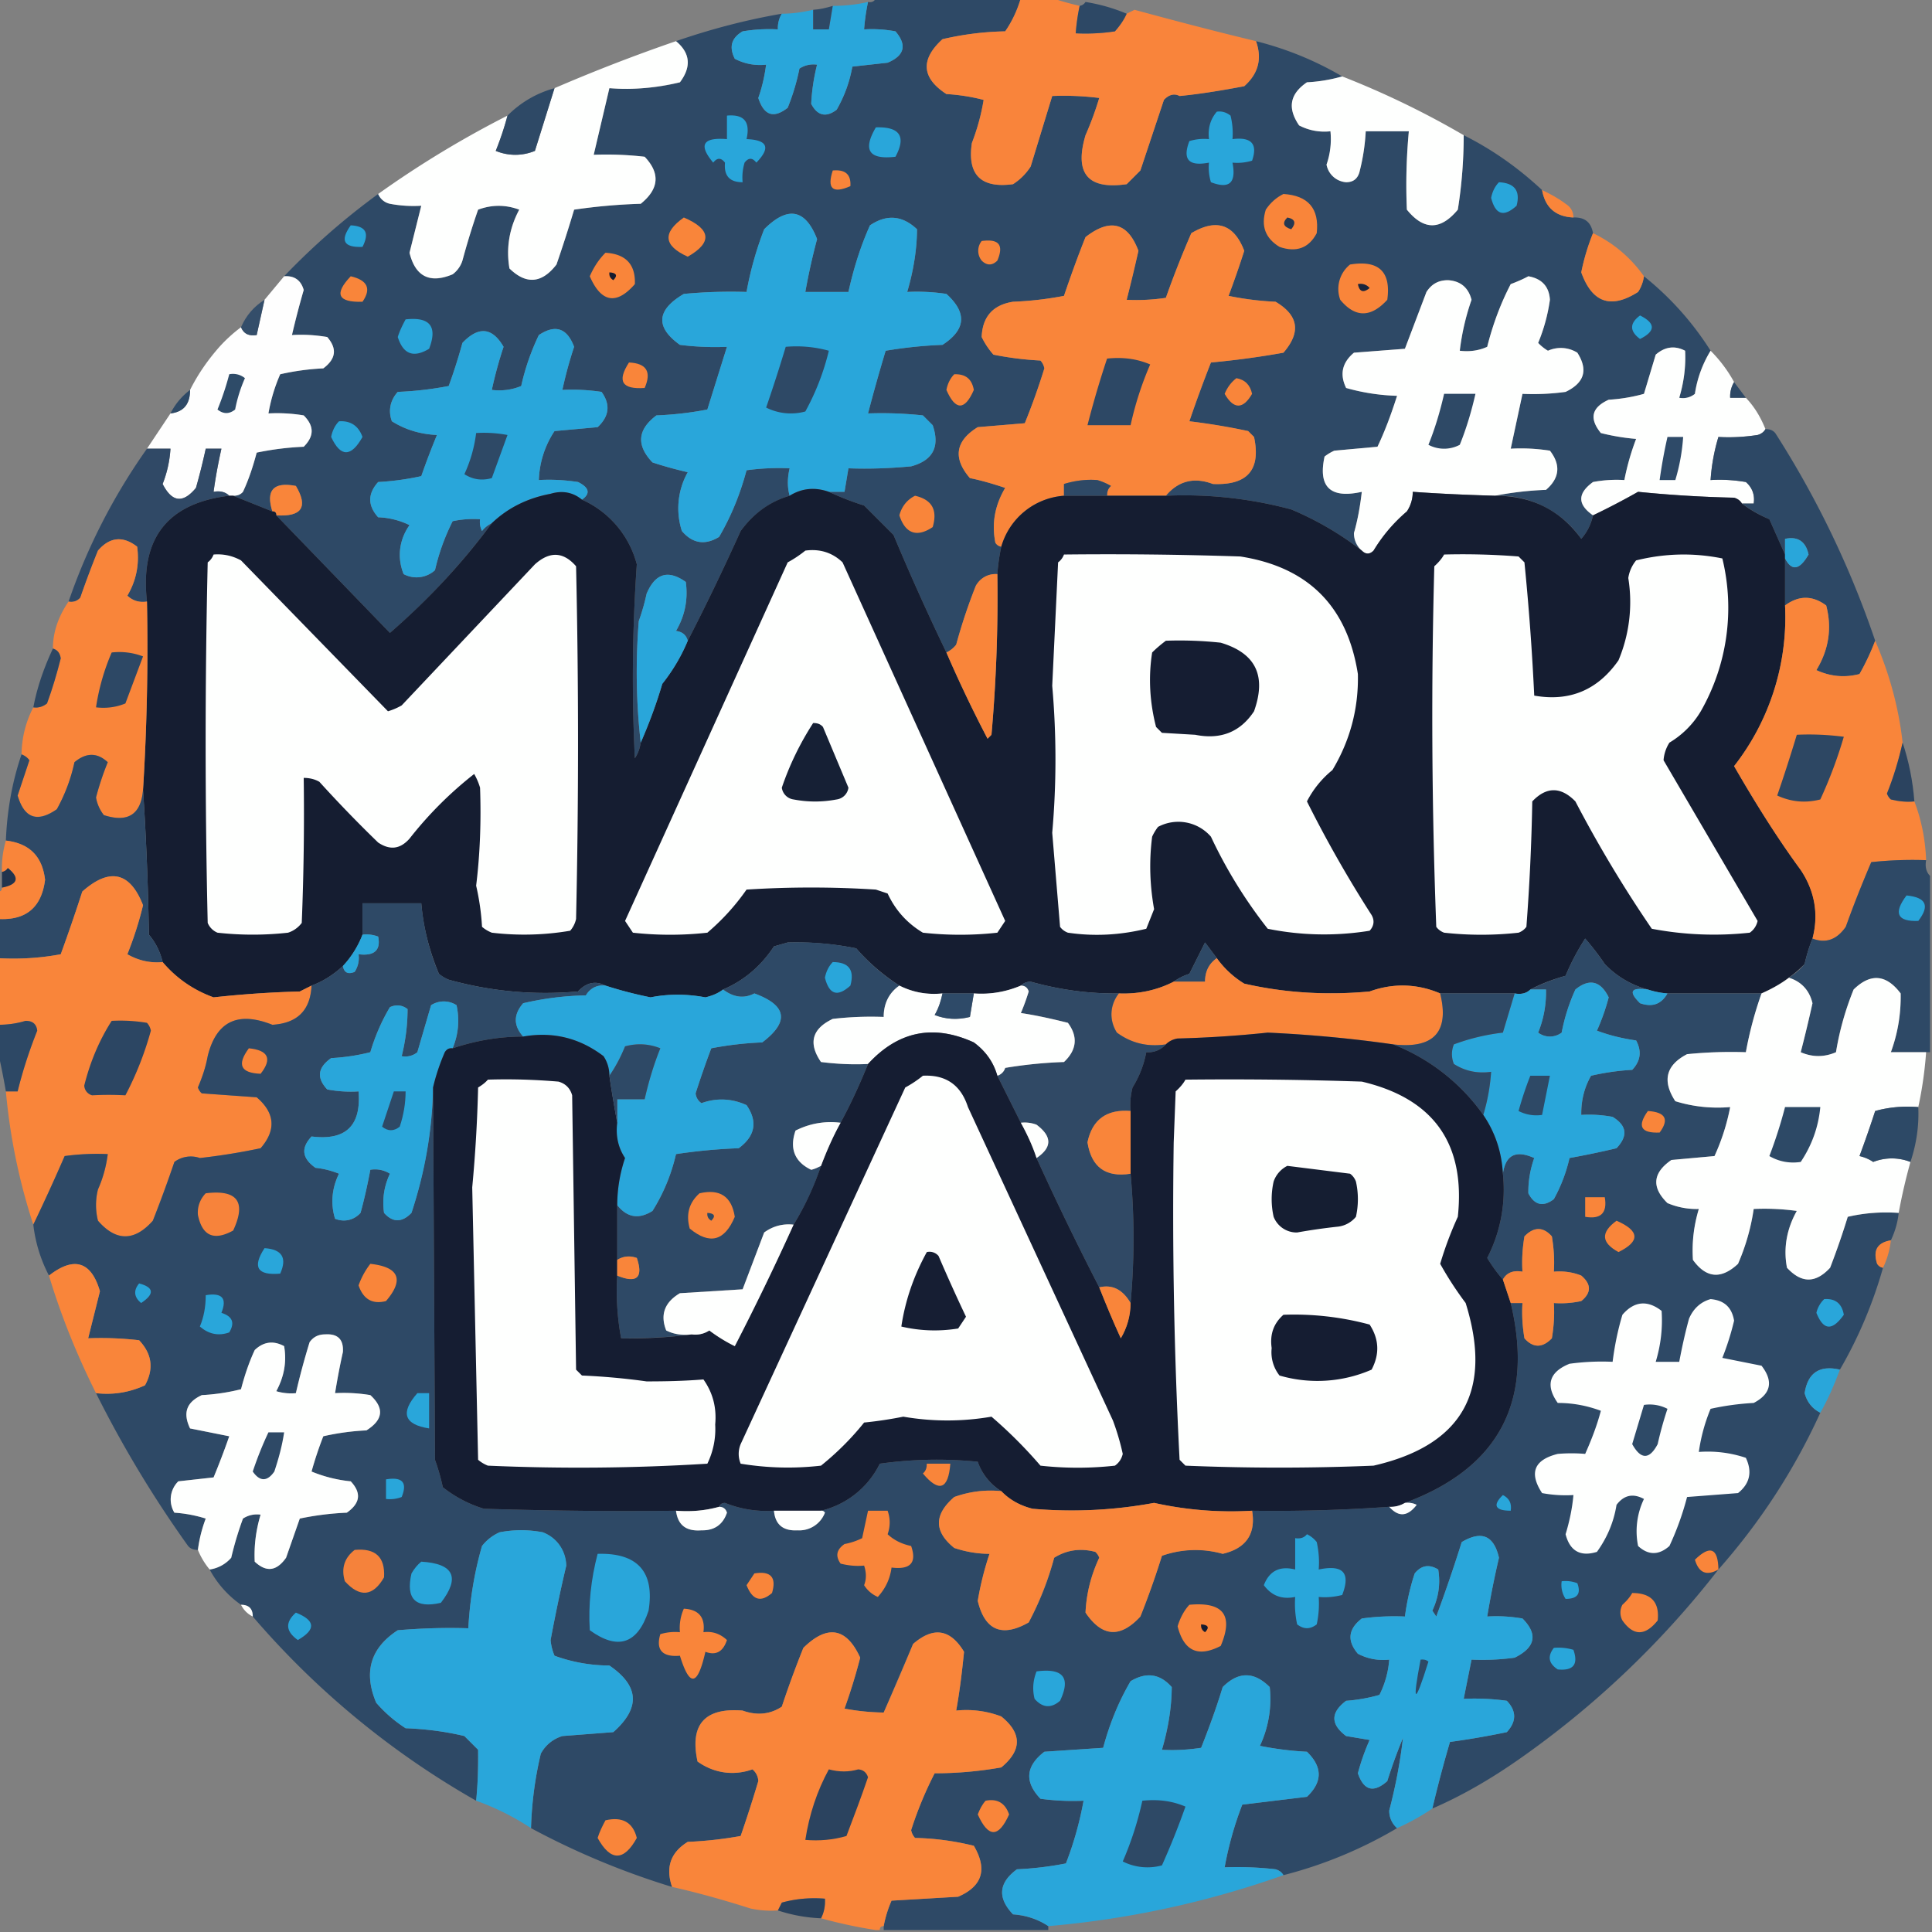 <svg xmlns="http://www.w3.org/2000/svg" width="493" height="493" shape-rendering="geometricPrecision" image-rendering="optimizeQuality" fill-rule="evenodd"><rect width="100%" height="100%" fill="#808080" stroke="none"/><style>.B{fill:#f9853a}.C{fill:#29a6da}.D{fill:#2e4966}.E{fill:#fefffe}.F{fill:#2d4865}.G{fill:#151d32}</style><path d="M223.5-.5h37c-.9 3-2.2 5.9-4 8.5-5.4.1-10.8.8-16 2-5.7 5.2-5.3 9.9 1 14 3.3.2 6.4.7 9.5 1.5-.6 3.7-1.6 7.3-3 11-1.2 8.1 2.3 11.6 10.5 10.5 1.8-1.2 3.3-2.7 4.5-4.5l5.5-18a72.4 72.4 0 0 1 12 .5 81.7 81.7 0 0 1-3.5 9.5c-2.9 9.8.6 14 10.5 12.5l3.5-3.5 6-18c1.3-1.4 2.7-1.7 4-1 5.5-.6 11-1.4 16.5-2.5 3.6-3.2 4.6-7 3-11.5 7.9 2 15.2 5 22 9a40 40 0 0 1-9 1.5c-4.4 3-5 6.6-2 11 2.5 1.3 5.2 1.8 8 1.5.3 3 0 5.8-1 8.5a5.5 5.5 0 0 0 5 4.5c2 0 3-1 3.5-3a52 52 0 0 0 1.5-10h11c-.6 6.7-.8 13.3-.5 20 4.3 5.3 8.6 5.3 13 0 1-6.3 1.5-12.6 1.5-19 7.4 3.7 14 8.4 20 14 .8 4.5 3.5 6.8 8 7 2.9-.1 4.5 1.2 5 4a55.7 55.7 0 0 0-3 10c2.8 7.8 7.6 9.4 14.5 5 .8-1.2 1.3-2.6 1.5-4a76.6 76.6 0 0 1 17 19 28 28 0 0 0-4 11 4.8 4.8 0 0 1-4 1c1.2-4 1.7-8 1.5-12-2.7-1.4-5.2-1-7.5 1l-3 10a42.8 42.8 0 0 1-9 1.5c-4.4 2-5 4.8-2 8.5a55.6 55.6 0 0 0 9 1.5 63 63 0 0 0-3 10.5 32.5 32.5 0 0 0-8 .5c-4 3-4 5.8 0 8.5-.5 2.3-1.5 4.3-3 6a25.7 25.7 0 0 0-22-11 83 83 0 0 1 13-1.5c3.5-3 3.8-6.4 1-10-3.3-.5-6.7-.7-10-.5l3-14a61 61 0 0 0 11-.5c4.8-2.3 5.8-5.6 3-10a8 8 0 0 0-7.5-.5 11.4 11.4 0 0 1-2.5-2 44.9 44.9 0 0 0 3-11c-.2-3.4-2-5.4-5.5-6-1.4.8-3 1.4-4.5 2-2.6 5-4.6 10.4-6 16-2.2 1-4.6 1.3-7 1a61.3 61.3 0 0 1 3-13c-.8-3.1-2.8-4.8-6-5-2.4 0-4.2 1-5.5 3L358.5 89l-13 1c-3 2.5-3.7 5.5-2 9a52.8 52.8 0 0 0 13 2c-1.4 4.4-3 8.8-5 13l-11 1c-1 .4-1.8.9-2.5 1.5-1.7 7.8 1.5 10.8 9.5 9-.4 3.5-1 7-2 10.5 0 1.8.7 3.3 2 4.5a79.9 79.9 0 0 0-18-10.5 105.5 105.5 0 0 0-32-3.5c3.2-3.8 7.2-4.8 12-3 8.8.4 12.3-3.6 10.5-12l-1.5-1.5c-5-1-10-1.9-15-2.5 1.7-5 3.6-10 5.5-15a215.6 215.6 0 0 0 18.5-2.5c4.5-5.2 3.9-9.5-2-13-4-.2-8-.7-12-1.5a235.8 235.8 0 0 0 4-11.5c-2.6-6.8-7.1-8.3-13.5-4.5a250.4 250.4 0 0 0-6.5 16.5 50.4 50.4 0 0 1-10 .5l3-12.5c-2.7-7.2-7.2-8.4-13.5-3.5-2 5-3.8 10-5.5 15a86.7 86.7 0 0 1-13 1.5c-5.1.8-7.8 3.8-8 9a20 20 0 0 0 3 4.5c4 .8 8 1.3 12 1.5a4 4 0 0 1 1 2c-1.5 4.8-3.1 9.4-5 14l-12 1c-5.7 3.5-6.4 7.9-2 13 3 .6 6 1.5 9 2.5-2.6 4.4-3.5 9-2.5 14 .4.6.9.9 1.5 1a51.6 51.6 0 0 0-1 7c-2.4-.1-4.2.9-5.5 3a140 140 0 0 0-5 15 7 7 0 0 1-2.5 2 620 620 0 0 1-13.5-30l-7.5-7.5c-3.2-1-6.2-2.2-9-3.5h4l1-6c5.3.2 10.7 0 16-.5 5.6-1.5 7.4-5 5.5-10.5l-2.5-2.5a98.4 98.4 0 0 0-14-.5 427 427 0 0 1 4.5-16 113.5 113.5 0 0 1 14.5-1.5c6-3.9 6.3-8.2 1-13a50.4 50.4 0 0 0-10-.5 57.7 57.7 0 0 0 2.5-16c-3.7-3.5-7.7-3.9-12-1a87.9 87.9 0 0 0-5.5 17h-11c.8-4.5 1.8-9 3-13.5-3-7.7-7.5-8.5-13.5-2.5a87.3 87.3 0 0 0-4.5 16 128.4 128.4 0 0 0-16 .5c-7 4.1-7.3 8.5-1 13a72.4 72.4 0 0 0 12 .5l-5 16a86.6 86.6 0 0 1-13 1.5c-4.8 3.6-5.2 7.6-1 12 3 1 6 1.8 9 2.5a18.8 18.8 0 0 0-1.5 15c2.7 3.2 6 3.7 9.5 1.5 3.1-5.3 5.4-11 7-17a61 61 0 0 1 11-.5c-.6 2.5-.6 4.9 0 7-5 1.5-9.2 4.5-12.5 9-4.3 9.5-8.8 18.9-13.5 28-.4-1.4-1.4-2.3-3-2.5 2.3-3.9 3.1-8 2.5-12.5-4.5-3.2-7.8-2.2-10 3a54.6 54.6 0 0 1-2 7c-.8 10.5-.7 20.8.5 31-.2 1.4-.7 2.8-1.5 4a417.6 417.6 0 0 1 .5-49.5 25 25 0 0 0-14-16.5c2.2-1.6 1.9-3-1-4.5-3.3-.5-6.7-.7-10-.5a24 24 0 0 1 4-12.5l11-1c3-2.8 3.3-5.8 1-9a50.4 50.4 0 0 0-10-.5c.8-3.7 1.8-7.4 3-11-1.8-4.8-4.8-5.8-9-3a60 60 0 0 0-4.5 13c-2.4 1-4.9 1.3-7.5 1 .8-3.7 1.8-7.4 3-11-2.9-5-6.4-5.3-10.5-1a137 137 0 0 1-3.5 11 86.7 86.7 0 0 1-13 1.5 7.1 7.1 0 0 0-1.5 7.5c3.5 2.2 7.3 3.3 11.5 3.5a196.1 196.1 0 0 0-4 10.5c-3.6.8-7.3 1.3-11 1.5-2.7 3-2.7 6 0 9 2.9.1 5.5.8 8 2-2.7 4-3.2 8.2-1.5 12.5a7 7 0 0 0 8-1c1-4.4 2.5-8.5 4.5-12.5a25 25 0 0 1 7-.5c-.1 1 0 2 .5 3a7 7 0 0 1 2.5-2 170.8 170.8 0 0 1-26 28l-29-30c6.5.4 8.2-2.1 5-7.5-5.7-1.1-7.7 1-6 6.5l-10-4c1 0 1.8-.2 2.5-1 1.5-3.2 2.6-6.6 3.5-10a74 74 0 0 1 12-1.5c2.7-2.7 2.7-5.3 0-8a41 41 0 0 0-9-.5 43.1 43.1 0 0 1 3-10 62.7 62.7 0 0 1 11-1.5c3.2-2.4 3.6-5 1-8-3-.5-6-.7-9-.5a218 218 0 0 1 3-11.5c-.7-2.5-2.4-3.7-5-3.5a179.6 179.6 0 0 1 24-21 4.2 4.2 0 0 0 3 2.5 32.4 32.4 0 0 0 8 .5l-3 12c1.5 6.1 5.2 8 11 5.5a7 7 0 0 0 2.5-3.5c1.2-4.4 2.5-8.7 4-13 3.5-1.3 7-1.3 10.5 0a22.8 22.8 0 0 0-2.5 15c4.3 4.2 8.3 3.8 12-1 1.6-4.6 3.1-9.3 4.5-14a146.7 146.7 0 0 1 17-1.5c4.7-3.8 5-7.8 1-12a85 85 0 0 0-13-.5l4-17c6.1.4 12.1 0 18-1.5 3-4 2.6-7.5-1-10.5 8.7-3 17.7-5.4 27-7a7 7 0 0 0-1 4 41 41 0 0 0-9 .5c-2.9 1.7-3.5 4-2 7 2.5 1.3 5.2 1.8 8 1.5-.4 2.9-1 5.7-2 8.5 1.4 4.5 4 5.3 7.5 2.5a56 56 0 0 0 3-10 6.5 6.5 0 0 1 4.5-1 51 51 0 0 0-1.5 10c1.6 3 3.8 3.6 6.5 1.5 2-3.5 3.3-7.1 4-11l9-1c4.3-1.8 5-4.5 2-8a32.4 32.4 0 0 0-8-.5 51.6 51.6 0 0 1 1-7c1 .2 1.7-.2 2-1z" class="D"/><path fill="#f9843b" d="M260.5-.5h8c2.2.8 4.5 1.4 7 2a51.6 51.6 0 0 0-1 7 50.4 50.4 0 0 0 10-.5c1.3-1.4 2.3-3 3-4.5l2-1c10.3 2.8 20.6 5.5 31 8 1.6 4.5.6 8.3-3 11.5-5.5 1-11 2-16.5 2.5-1.3-.7-2.7-.4-4 1l-6 18-3.5 3.5c-9.9 1.4-13.4-2.7-10.5-12.5a81.7 81.7 0 0 0 3.5-9.5 72.4 72.4 0 0 0-12-.5l-5.5 18a14.5 14.5 0 0 1-4.5 4.5c-8.2 1.1-11.7-2.4-10.5-10.5 1.4-3.6 2.4-7.3 3-11-3-.8-6.2-1.3-9.5-1.5-6.3-4.1-6.7-8.8-1-14a75.6 75.6 0 0 1 16-2c1.8-2.6 3.1-5.4 4-8.5z"/><path d="M221.5.5a51.6 51.6 0 0 0-1 7 32.4 32.4 0 0 1 8 .5c3 3.5 2.3 6.2-2 8l-9 1c-.7 3.9-2 7.5-4 11-2.7 2-4.9 1.6-6.5-1.5a51 51 0 0 1 1.5-10c-1.6-.2-3.1.1-4.5 1a56 56 0 0 1-3 10c-3.6 2.8-6 2-7.5-2.5 1-2.8 1.6-5.6 2-8.5-2.8.3-5.5-.2-8-1.5-1.5-3-.9-5.3 2-7a41 41 0 0 1 9-.5 7 7 0 0 1 1-4c2.7 0 5.4-.4 8-1v5h4l1-6c3 0 6-.3 9-1z" class="C"/><path d="M287.5 3.5c-.7 1.6-1.7 3-3 4.5a50.4 50.4 0 0 1-10 .5 51.6 51.6 0 0 1 1-7c.6-.1 1.1-.4 1.5-1 3.7.6 7.2 1.6 10.5 3z" class="F"/><path d="m212.5 1.5-1 6h-4v-5c1.7-.1 3.4-.5 5-1z" class="D"/><path d="M172.5 10.5c3.6 3 4 6.5 1 10.5-5.9 1.4-11.9 2-18 1.5l-4 17a85 85 0 0 1 13 .5c4 4.2 3.7 8.2-1 12a146.7 146.7 0 0 0-17 1.5 340.5 340.5 0 0 1-4.5 14c-3.7 4.8-7.7 5.2-12 1-.9-5.3 0-10.3 2.5-15-3.5-1.3-7-1.3-10.5 0a190.6 190.6 0 0 0-4 13 7 7 0 0 1-2.5 3.5c-5.8 2.4-9.5.6-11-5.5l3-12a32.4 32.4 0 0 1-8-.5 4.2 4.2 0 0 1-3-2.5 257.2 257.2 0 0 1 33-20 71.4 71.4 0 0 1-3 9 13 13 0 0 0 10 0l5-16a436.4 436.4 0 0 1 31-12zm170 9a221.6 221.6 0 0 1 31 15c0 6.4-.5 12.7-1.5 19-4.4 5.3-8.7 5.3-13 0a146.8 146.8 0 0 1 .5-20h-11a52 52 0 0 1-1.5 10c-.4 2-1.6 3-3.5 3a5.5 5.5 0 0 1-5-4.5 20 20 0 0 0 1-8.5c-2.8.3-5.5-.2-8-1.5-3-4.4-2.4-8 2-11a40 40 0 0 0 9-1.5z" class="E"/><path d="m141.5 22.5-5 16a13 13 0 0 1-10 0c1.2-3 2.2-6 3-9 3.3-3.3 7.3-5.7 12-7z" class="D"/><path d="M310.5 28.5c1.3-.2 2.5.2 3.5 1a18.4 18.4 0 0 1 .5 6c4.8-.6 6.5 1.2 5 5.5a13 13 0 0 1-5 .5c1 5.2-.8 6.8-5.5 5a13 13 0 0 1-.5-5c-5.2 1-6.8-.8-5-5.5a13 13 0 0 1 5-.5c-.3-2.7.3-5 2-7zm-125 1c4.4-.4 6 1.6 5 6 5.4.2 6.2 2.2 2.5 6-1-1.3-2-1.3-3 0a13 13 0 0 0-.5 5c-3.3 0-4.8-1.6-4.5-5-1-1.3-2-1.3-3 0-3.8-4.5-2.7-6.5 3.5-6v-6zm38 3c6.1-.2 7.8 2.3 5 7.5-6.8.8-8.4-1.7-5-7.5z" class="C"/><path d="M212.5 43.5c3.2-.3 4.7 1 4.5 4-4.6 2-6 .6-4.5-4z" class="B"/><path d="M382.5 46.5c4 .2 5.5 2.2 4.5 6-3.3 3-5.4 2.3-6.5-2 .3-1.6 1-3 2-4z" class="C"/><path d="M393.5 48.5c2.1 1 4 2 6 3.5 1.3.8 2 2 2 3.5-4.5-.2-7.2-2.5-8-7zm-66 1c6.3.4 9.2 3.7 8.5 10-2 3.8-5.2 5-9.5 3.5-3.6-2.2-4.8-5.3-3.5-9.5 1.2-1.8 2.7-3.1 4.5-4z" class="B"/><path d="M211.5 125.5c-3.4-1.2-6.8-1-10 1-.6-2.1-.6-4.5 0-7a61 61 0 0 0-11 .5c-1.6 6-3.9 11.7-7 17-3.6 2.2-6.8 1.7-9.5-1.5a18.8 18.8 0 0 1 1.5-15c-3-.7-6-1.5-9-2.5-4.2-4.4-3.8-8.4 1-12a86.6 86.6 0 0 0 13-1.5l5-16a72.4 72.4 0 0 1-12-.5c-6.3-4.5-6-8.9 1-13a128.4 128.4 0 0 1 16-.5 87.3 87.3 0 0 1 4.5-16c6-6 10.5-5.2 13.5 2.5-1.2 4.5-2.2 9-3 13.5h11c1.3-5.8 3-11.5 5.5-17 4.3-2.9 8.3-2.5 12 1 0 5.4-1 10.7-2.5 16a50.4 50.4 0 0 1 10 .5c5.3 4.8 5 9.1-1 13a113.5 113.5 0 0 0-14.5 1.5 427 427 0 0 0-4.5 16 98.4 98.4 0 0 1 14 .5l2.5 2.5c1.9 5.5 0 9-5.5 10.5-5.3.5-10.7.7-16 .5l-1 6h-4z" class="C"/><path d="M174.5 55.5c7 3 7.3 6.4 1 10-6.2-2.8-6.5-6.1-1-10z" class="B"/><path fill="#243851" d="M328.5 55.5c2 .4 2.3 1.4 1 3-2-.6-2.4-1.6-1-3z"/><path d="M89.5 57.5c3.9.2 4.8 2 3 5.5-4.8.2-5.8-1.6-3-5.5z" class="C"/><path d="M297.5 126.5h-15c0-1 .2-1.8 1-2.5a16.2 16.2 0 0 0-3.5-1.5c-2.8-.2-5.6.1-8.5 1v3a18 18 0 0 0-16 13c-.6-.1-1.1-.4-1.5-1-1-5-.1-9.6 2.5-14-3-1-6-1.9-9-2.5-4.4-5.1-3.7-9.5 2-13l12-1a173.9 173.9 0 0 0 5-14 4 4 0 0 0-1-2c-4-.2-8-.7-12-1.5a20 20 0 0 1-3-4.5c.2-5.2 2.9-8.2 8-9a86.7 86.7 0 0 0 13-1.5c1.7-5 3.5-10 5.5-15 6.3-4.9 10.8-3.7 13.5 3.5a341.3 341.3 0 0 1-3 12.5 50.4 50.4 0 0 0 10-.5 250.4 250.4 0 0 1 6.5-16.5c6.4-3.8 10.9-2.3 13.5 4.5a235.8 235.8 0 0 1-4 11.5 74.3 74.3 0 0 0 12 1.5c5.9 3.5 6.5 7.8 2 13a215.6 215.6 0 0 1-18.5 2.5c-2 5-3.8 10-5.5 15 5 .6 10 1.4 15 2.5l1.5 1.5c1.8 8.4-1.7 12.4-10.5 12-4.8-1.8-8.8-.8-12 3zm109-67c5.2 2.5 9.6 6.2 13 11-.2 1.4-.7 2.8-1.5 4-6.9 4.4-11.7 2.8-14.5-5a55.7 55.7 0 0 1 3-10zm-156 2c4.4-.6 5.7 1 4 5-1.3 1.3-2.7 1.3-4 0a4 4 0 0 1 0-5zm-96 3c5.2.3 7.7 3 7.5 8-4.7 5.4-8.6 4.7-11.5-2 1-2.3 2.3-4.3 4-6zm190 3c7.3-1.2 10.5 1.8 9.5 9-4.2 4.6-8.2 4.6-12 0a8 8 0 0 1 2.5-9z" class="B"/><use href="#B" fill="#141b2f"/><path fill="#fefefe" d="M72.5 70.5c2.6-.2 4.3 1 5 3.5a218 218 0 0 0-3 11.5c3-.2 6 0 9 .5 2.6 3 2.2 5.6-1 8a62.7 62.7 0 0 0-11 1.5 43.1 43.1 0 0 0-3 10 41 41 0 0 1 9 .5c2.7 2.7 2.7 5.3 0 8a74 74 0 0 0-12 1.5c-.9 3.4-2 6.8-3.5 10-.7.8-1.5 1-2.5 1h-1c-1-1-2.4-1.3-4-1 .5-3.7 1.2-7.4 2-11h-4a163.3 163.3 0 0 1-2.5 10c-3.3 4-6.1 3.7-8.5-1a29.4 29.4 0 0 0 2-9h-6l6-9c3.4-.4 5-2.4 5-6 2-4 4.5-7.6 7.5-11a38.4 38.4 0 0 1 5.5-5c.7 1.7 2 2.3 4 2l2-9 5-6z"/><path d="M89.5 70.5c4.3 1 5.3 3.2 3 6.5-6.3.2-7.3-2-3-6.5z" class="B"/><path d="M381.5 126.5c-7-.2-14-.5-21-1 0 1.8-.5 3.5-1.5 5a40.8 40.8 0 0 0-8.5 10c-1 1-2 1-3 0a5.8 5.8 0 0 1-2-4.5c1-3.5 1.6-7 2-10.5-8 1.8-11.2-1.2-9.5-9 .8-.6 1.6-1.1 2.5-1.5l11-1c2-4.2 3.6-8.6 5-13a52.8 52.8 0 0 1-13-2c-1.7-3.5-1-6.5 2-9l13-1 5.5-14.5c1.3-2 3-3 5.5-3 3.2.2 5.2 1.9 6 5a61.3 61.3 0 0 0-3 13c2.4.3 4.8 0 7-1 1.4-5.6 3.4-11 6-16 1.6-.6 3-1.2 4.5-2 3.4.6 5.3 2.6 5.5 6a44.9 44.9 0 0 1-3 11 11.4 11.4 0 0 0 2.5 2 8 8 0 0 1 7.5.5c2.8 4.4 1.8 7.7-3 10a61 61 0 0 1-11 .5l-3 14c3.4-.2 6.7 0 10 .5 2.8 3.6 2.5 7-1 10a83 83 0 0 0-13 1.5z" class="E"/><path fill="#1a253c" d="M346.5 72.5a3 3 0 0 1 3 1c-1.6 1.3-2.6 1-3-1z"/><path fill="#344e6a" d="m67.5 76.5-2 9c-2 .3-3.3-.3-4-2 1.3-3 3.3-5.3 6-7z"/><path d="M418.5 80.5c4 2 4 4 0 6-2.7-2-2.7-4 0-6zm-315 1c6.2-.7 8.2 1.8 6 7.5-4 2.4-6.6 1.4-8-3 .5-1.6 1.2-3 2-4.5zm45 46a8.3 8.3 0 0 0-8-1.5c-5.8 1-10.8 3.6-15 7.5a7 7 0 0 0-2.5 2 5 5 0 0 1-.5-3 25 25 0 0 0-7 .5c-2 4-3.5 8.1-4.5 12.5a7 7 0 0 1-8 1 12.9 12.9 0 0 1 1.5-12.5 19.7 19.7 0 0 0-8-2c-2.7-3-2.7-6 0-9 3.7-.2 7.4-.7 11-1.5a196.1 196.1 0 0 1 4-10.5c-4.2-.2-8-1.3-11.5-3.5-1-2.8-.4-5.3 1.5-7.5a86.7 86.7 0 0 0 13-1.5 137 137 0 0 0 3.5-11c4.1-4.3 7.6-4 10.5 1a102.1 102.1 0 0 0-3 11c2.6.3 5.1 0 7.5-1a60 60 0 0 1 4.5-13c4.2-2.8 7.2-1.8 9 3-1.2 3.6-2.2 7.3-3 11a50.4 50.4 0 0 1 10 .5c2.3 3.2 2 6.2-1 9l-11 1a24 24 0 0 0-4 12.5c3.4-.2 6.7 0 10 .5 2.9 1.4 3.2 3 1 4.5z" class="C"/><path d="M200.5 88.5a31.1 31.1 0 0 1 11 1 62.2 62.2 0 0 1-6 15.5 14 14 0 0 1-10-1 420.2 420.2 0 0 0 5-15.5z" class="D"/><path d="M436.5 89.5a35 35 0 0 1 6 8 7 7 0 0 0-1 4h4c2.2 2.3 3.8 5 5 8-.4.7-1 1.2-2 1.5-3.3.5-6.7.7-10 .5a49.3 49.3 0 0 0-2 11c3-.2 6 0 9 .5a5.8 5.8 0 0 1 2 5.5h-3c-.4-.7-1-1.2-2-1.5a312.7 312.7 0 0 1-24.5-1.5 189.3 189.3 0 0 1-11.5 6c-4-2.8-4-5.6 0-8.5a32.5 32.5 0 0 1 8-.5 63 63 0 0 1 3-10.5 55.6 55.6 0 0 1-9-1.5c-3-3.7-2.4-6.5 2-8.5a42.8 42.8 0 0 0 9-1.5l3-10c2.3-2 4.8-2.4 7.5-1 .2 4-.3 8-1.5 12a4.8 4.8 0 0 0 4-1c.6-4 2-7.7 4-11z" class="E"/><path d="M282.5 91.5c3.9-.4 7.5 0 11 1.5a84 84 0 0 0-5 15.5h-11a248.4 248.4 0 0 1 5-17z" class="F"/><path d="M160.5 92.5c4.5.2 5.8 2.4 4 6.5-5.8.4-7.1-1.7-4-6.5z" class="B"/><path fill="#2e4b68" d="M58.5 95.5a4.8 4.8 0 0 1 4 1 37.1 37.1 0 0 0-2.5 8c-1.5 1.2-3 1.2-4.5 0a71.3 71.3 0 0 0 3-9z"/><path d="M243.5 95.5c2.9-.1 4.5 1.2 5 4-2.3 5.3-4.7 5.3-7 0 .3-1.6 1-3 2-4zm72 1c2.2.4 3.5 1.7 4 4-2.3 4-4.7 4-7 0 .7-1.7 1.7-3 3-4z" class="B"/><path d="m442.5 97.5 3 4h-4a7 7 0 0 1 1-4zm-394 2c0 3.6-1.6 5.6-5 6 1.2-2.4 2.9-4.4 5-6zm320 1h8c-1 4.4-2.3 8.8-4 13a8.5 8.5 0 0 1-8 0c1.7-4.2 3-8.6 4-13z" class="D"/><path d="M86.5 107.5c3-.2 5 1.2 6 4-2.9 5.2-5.6 5.2-8 0 .3-1.6 1-3 2-4z" class="C"/><path d="M450.5 109.5c1 0 1.8.2 2.5 1a242.6 242.6 0 0 1 25.5 53 64.8 64.8 0 0 1-4 8.5c-3.9 1-7.5.6-11-1 3.2-5.3 4-10.8 2.5-16.5-3.5-2.6-7-2.6-10.5 0v-12c1.7 3.3 3.7 3 6-1-.7-3.3-2.7-4.7-6-4v4l-4-9a35.3 35.3 0 0 1-7-4h3c.3-2.2-.3-4-2-5.5-3-.5-6-.7-9-.5a49.3 49.3 0 0 1 2-11c3.4.2 6.7 0 10-.5 1-.3 1.6-.8 2-1.5z" class="F"/><path d="M121.5 110.5a32.5 32.5 0 0 1 8 .5l-4 11c-2.5.7-4.8.4-7-1a35.3 35.3 0 0 0 3-10.5z" class="D"/><path fill="#2e4a68" d="M425.5 111.5h4a49.3 49.3 0 0 1-2 11h-4a128.8 128.8 0 0 1 2-11z"/><path fill="#304966" d="M37.5 114.5h6a29.4 29.4 0 0 1-2 9c2.4 4.7 5.2 5 8.5 1a163.3 163.3 0 0 0 2.5-10h4c-.8 3.6-1.5 7.3-2 11 1.6-.3 3 0 4 1-15.8 1.9-22.8 10.9-21 27-2 .3-3.6-.2-5-1.5 2.3-3.9 3.1-8 2.5-12.5-3.6-2.8-7-2.5-10 1a259 259 0 0 0-4.5 12 3 3 0 0 1-3 1 154 154 0 0 1 20-39z"/><path d="M282.5 126.5h-11v-3c3-.9 5.7-1.2 8.5-1a16.2 16.2 0 0 1 3.5 1.5c-.8.7-1 1.5-1 2.5z" class="D"/><path d="M70.5 131.5c0-.7-.3-1-1-1-1.7-5.4.3-7.6 6-6.5 3.2 5.4 1.5 7.9-5 7.5z" class="B"/><path fill="#151d31" d="M211.5 125.5c2.8 1.3 5.8 2.5 9 3.5l7.5 7.5a620 620 0 0 0 13.5 30 332.5 332.5 0 0 0 10.5 22l1-1c1.2-13.6 1.7-27.3 1.5-41a51.6 51.6 0 0 1 1-7 18 18 0 0 1 16-13h26a105.5 105.5 0 0 1 32 3.5 79.9 79.9 0 0 1 18 10.5c1 1 2 1 3 0 2.3-3.8 5.1-7.1 8.5-10 1-1.5 1.5-3.2 1.5-5 7 .5 14 .8 21 1 9.3 0 16.6 3.6 22 11 1.5-1.7 2.5-3.7 3-6a189.3 189.3 0 0 0 11.5-6 312.7 312.7 0 0 0 24.5 1.5c1 .3 1.6.8 2 1.5 2.1 1.6 4.4 2.9 7 4l4 9v13a61.7 61.7 0 0 1-13 41c5.5 9.6 11.1 18.4 17 26.5a20.7 20.7 0 0 1 3 17.5c-.8 2-1.5 4.2-2 6.5a35.7 35.7 0 0 1-11 7.5h-24a20.7 20.7 0 0 1-5-1 23.5 23.5 0 0 1-11-6.5 67.8 67.8 0 0 0-5-6.5 60 60 0 0 0-5 9.5c-3.2.9-6.2 2-9 3.5-1 1-2.4 1.3-4 1h-19a24.1 24.1 0 0 0-18-.5c-10.8 1-21.5.4-32-2a24 24 0 0 1-7-6.5l-3-4-4 8a14 14 0 0 0-4 2c-4.3 2.2-9 3.2-14 3-7.5.1-15-.9-22.5-3-1 0-1.9.4-2.5 1a25.1 25.1 0 0 1-12 2h-8c-4 .4-7.6-.3-11-2-4-2.6-7.8-5.8-11-9.5a77.8 77.8 0 0 0-17.5-1.5l-3.5 1c-3.3 5-7.6 8.7-13 11-1.3 1-2.8 1.6-4.5 2-4.8-.9-9.5-.9-14 0-4-.8-7.8-1.8-11.5-3-2.5-1.3-4.9-.8-7 1.5-11.2 1-22.2 0-33-3-1-.4-1.8-.9-2.5-1.5-2.4-5.8-4-11.8-4.5-18h-15v8a24.8 24.8 0 0 1-5 8c-2.4 2.2-5 3.9-8 5l-3 1.5c-7.4.2-14.7.7-22 1.5a29.8 29.8 0 0 1-13-9c-.6-2.6-1.8-5-3.5-7-.2-12.5-.7-24.8-1.5-37a589.2 589.2 0 0 0 1-48c-1.8-16.1 5.2-25.1 21-27h1l10 4c.7 0 1 .3 1 1l29 30c9.8-8.5 18.5-17.8 26-28 4.2-4 9.2-6.4 15-7.5 3-.9 5.7-.4 8 1.5a25 25 0 0 1 14 16.5 417.6 417.6 0 0 0-.5 49.5c.8-1.2 1.3-2.6 1.5-4 2.1-4.8 4-9.8 5.5-15 2.7-3.4 4.9-7.1 6.5-11 4.7-9.1 9.2-18.5 13.5-28 3.3-4.5 7.4-7.5 12.5-9 3.2-2 6.6-2.2 10-1z"/><path d="M233.5 126.5c4.3 1 5.8 3.6 4.5 8-4 2.7-7 1.7-8.5-3 .6-2.3 2-4 4-5zm-196 27a589.2 589.2 0 0 1-1 48c-.5 6.3-3.8 8.5-10 6.5a9.2 9.2 0 0 1-2-4.5 71.3 71.3 0 0 1 3-9c-2.7-2.5-5.5-2.5-8.5 0a42.2 42.2 0 0 1-4.5 12c-5 3.4-8.3 2.3-10-3.5l3-9a4.3 4.3 0 0 0-2-1.5 26.6 26.6 0 0 1 3-12c1.3.2 2.5-.2 3.5-1a114.2 114.2 0 0 0 3.5-11.5c-.2-1.4-.9-2.2-2-2.5 0-4.2 1.4-8.2 4-12a3 3 0 0 0 3-1 259 259 0 0 1 4.5-12c3-3.5 6.4-3.8 10-1 .6 4.4-.2 8.6-2.5 12.5 1.4 1.3 3 1.8 5 1.5z" class="B"/><path d="M455.5 142.5v-5c3.3-.7 5.3.7 6 4-2.3 4-4.3 4.3-6 1z" class="C"/><path d="M205.5 140.5c3.7-.5 6.9.5 9.5 3l41.5 91.5-2 3c-6.3.7-12.7.7-19 0-4-2.4-7-5.7-9-10l-3-1c-11-.7-22-.7-33 0a57.6 57.6 0 0 1-10 11c-6.3.7-12.7.7-19 0l-2-3 41.5-91.5a29 29 0 0 0 4.5-3zm-151 1c2.5-.2 4.8.3 7 1.5L99 181.5a16.2 16.2 0 0 0 3.5-1.5l34-36c3.8-3.4 7.3-3.2 10.5.5a2024.2 2024.2 0 0 1 0 90 6.8 6.8 0 0 1-1.5 3 69.7 69.7 0 0 1-20 .5c-1-.4-1.8-.9-2.5-1.5a62 62 0 0 0-1.5-10.5c1-8.1 1.3-16.5 1-25a16.2 16.2 0 0 0-1.5-3.5 96.6 96.6 0 0 0-16.5 16.5c-2.4 2.7-5 3-8 1a328 328 0 0 1-15-15.5c-1.2-.7-2.6-1-4-1a685 685 0 0 1-.5 37 7 7 0 0 1-3.5 2.5 81.2 81.2 0 0 1-18 0 4.6 4.6 0 0 1-2.5-2.5c-.7-30.7-.7-61.3 0-92 .7-.5 1.2-1.2 1.5-2zm217 0a1012.2 1012.2 0 0 1 45 .5c17.3 2.7 27.3 12.7 30 30 .2 8.8-2 17-6.5 24.5a25 25 0 0 0-6.5 8 311 311 0 0 0 16.5 29c.8 1.4.6 2.8-.5 4a72.3 72.3 0 0 1-26-.5 121 121 0 0 1-14.5-23.5 11 11 0 0 0-13.5-2.5c-.6.8-1.1 1.6-1.5 2.5-.8 6.2-.6 12.4.5 18.5l-2 5c-6.6 1.6-13.2 2-20 1-.8-.3-1.5-.8-2-1.5l-2-24c1.1-12.4 1.1-25 0-37.5l1.5-31.5c.7-.5 1.2-1.2 1.5-2zm97 0a180.9 180.9 0 0 1 19 .5l1.5 1.5a653 653 0 0 1 2.5 34c9 1.6 16.2-1.4 21.5-9a38.4 38.4 0 0 0 2.5-21 9.2 9.2 0 0 1 2-4.5c7.3-1.8 14.6-2 22-.5a53.2 53.2 0 0 1-5.5 39 23 23 0 0 1-8 8 9.6 9.6 0 0 0-1.5 4.5l24 41c-.3 1.3-1 2.3-2 3a84.6 84.6 0 0 1-25-1 318.4 318.4 0 0 1-19.5-32.5c-3.7-3.8-7.4-3.8-11 0a546.9 546.9 0 0 1-1.5 32c-.5.7-1.2 1.2-2 1.5-6.3.7-12.7.7-19 0-.8-.3-1.5-.8-2-1.5a1422.2 1422.2 0 0 1-.5-92c1-.9 1.9-1.9 2.5-3z" class="E"/><path d="M175.5 163.5a46.6 46.6 0 0 1-6.5 11 133 133 0 0 1-5.5 15 161.4 161.4 0 0 1-.5-31 54.6 54.6 0 0 0 2-7c2.2-5.2 5.5-6.2 10-3 .6 4.4-.2 8.6-2.5 12.5 1.6.2 2.6 1 3 2.5z" class="C"/><path d="M254.5 146.5c.2 13.7-.3 27.4-1.5 41l-1 1a332.5 332.5 0 0 1-10.5-22 7 7 0 0 0 2.5-2 140 140 0 0 1 5-15 5.7 5.7 0 0 1 5.5-3zm224 17c3.6 8.3 6 17 7 26-1 4.4-2.3 8.8-4 13 .2.6.5 1 1 1.5 2 .5 4 .7 6 .5 1.8 4.7 2.8 9.7 3 15a98.4 98.4 0 0 0-14 .5c-2.3 5.4-4.5 10.9-6.5 16.5-2.3 3.3-5.1 4.3-8.5 3 1.6-6.2.6-12-3-17.5-5.9-8-11.5-17-17-26.5a61.7 61.7 0 0 0 13-41c3.5-2.6 7-2.6 10.5 0 1.5 5.7.7 11.2-2.5 16.5 3.5 1.6 7.1 2 11 1 1.6-2.8 2.9-5.6 4-8.5z" class="B"/><path d="M297.5 163.5a98.4 98.4 0 0 1 14 .5c9 2.7 11.7 8.5 8.5 17.5-3.5 5.3-8.5 7.3-15 6l-8.5-.5-1.5-1.5c-1.6-6.2-2-12.6-1-19 1.1-1.1 2.3-2.1 3.5-3z" class="G"/><path fill="#2c4662" d="M13.5 165.5c1.1.3 1.8 1.1 2 2.5-1 3.9-2.1 7.7-3.5 11.5-1 .8-2.2 1.2-3.5 1 1-5.3 2.8-10.3 5-15z"/><path d="M28.5 166.5a16.9 16.9 0 0 1 8 1l-4.5 12c-2.4 1-4.9 1.3-7.5 1a56.1 56.1 0 0 1 4-14z" class="F"/><path fill="#162035" d="M207.5 184.5c1 0 1.8.2 2.5 1l6.5 15.5a3.5 3.5 0 0 1-3 3c-3.7.7-7.3.7-11 0a3.5 3.5 0 0 1-3-3c2-5.9 4.7-11.4 8-16.5z"/><path fill="#2d4763" d="M458.5 187.5c4-.2 8 0 12 .5a115.7 115.7 0 0 1-6 16c-3.9 1-7.5.6-11-1a421 421 0 0 0 5-15.5z"/><path fill="#2b435f" d="M485.5 189.5c1.6 4.8 2.6 9.8 3 15-2 .2-4 0-6-.5-.5-.4-.8-1-1-1.5 1.7-4.2 3-8.6 4-13z"/><path d="M5.5 192.5c.8.3 1.5.8 2 1.5l-3 9c1.7 5.8 5 7 10 3.5 2.1-3.8 3.6-7.8 4.5-12 3-2.5 5.8-2.5 8.5 0a71.3 71.3 0 0 0-3 9c.3 1.7 1 3.2 2 4.5 6.2 2 9.5-.2 10-6.5.8 12.2 1.3 24.5 1.5 37 1.7 2 2.9 4.4 3.5 7-3.2.3-6.2-.4-9-2a90.9 90.9 0 0 0 4-12.5c-3.3-8.5-8.5-9.7-15.5-3.5a451.2 451.2 0 0 1-5.5 16c-5.3 1-10.6 1.3-16 1v-10c7.1.4 11.1-2.9 12-10-.7-6-4-9.3-10-10 .3-7.6 1.6-15 4-22z" class="D"/><path d="M1.5 214.5c6 .7 9.3 4 10 10-.9 7.1-4.9 10.4-12 10v-7c.7 0 1-.3 1-1 4-.8 4.6-2.5 1.5-5-.4.6-.9.9-1.5 1a25 25 0 0 1 1-8z" class="B"/><path d="M491.5 219.5c-.3 1.6 0 3 1 4v45h-10c1.8-4.9 2.6-9.9 2.5-15-3.7-4.9-7.7-5.2-12-1a71.5 71.5 0 0 0-4.5 16c-3 1.3-6 1.3-9 0a341.3 341.3 0 0 0 3-12.5 8.5 8.5 0 0 0-6-6.5c1.5-1 2.8-2 4-3.5.5-2.3 1.2-4.5 2-6.5 3.4 1.3 6.2.3 8.5-3 2-5.6 4.2-11.1 6.5-16.5a98.4 98.4 0 0 1 14-.5z" class="D"/><path fill="#22344d" d="M.5 226.5v-4c.6-.1 1.1-.4 1.5-1 3.1 2.5 2.6 4.2-1.5 5z"/><path d="M41.5 245.5c3.5 4.1 7.8 7.1 13 9 7.3-.8 14.6-1.3 22-1.5l3-1.5c-.3 6.3-3.6 9.6-10 10-8.8-3.5-14.3-.9-16.5 8-.5 2.8-1.4 5.4-2.5 8 .2.6.5 1 1 1.5l14 1c4.7 4 5 8.4 1 13a161.3 161.3 0 0 1-15.5 2.5 7 7 0 0 0-6.5 1c-1.7 5-3.6 10-5.5 15-4.7 5.3-9.4 5.3-14 0a16.3 16.3 0 0 1 0-8c1.3-2.9 2.1-5.9 2.5-9a61 61 0 0 0-11 .5 509 509 0 0 1-8 17.5 154 154 0 0 1-7-34h3c1.3-5.3 3-10.4 5-15.5-.2-1.7-1.2-2.6-3-2.5-2.3.7-4.6 1-7 1v-17c5.4.3 10.7 0 16-1a451.2 451.2 0 0 0 5.5-16c7-6.2 12.2-5 15.5 3.5a90.9 90.9 0 0 1-4 12.5c2.8 1.6 5.8 2.3 9 2z" class="B"/><path d="M486.5 228.5c5 .5 6 2.6 3 6.5-5.4.2-6.4-2-3-6.5z" class="C"/><path d="M154.5 251.5c-2.2-.2-3.8.6-5 2.5-5.4.1-10.8.8-16 2-2.5 2.9-2.5 5.7 0 8.5-6 0-12 1-18 3 1.5-3.6 1.8-7.3 1-11a6 6 0 0 0-6.5 0l-3.5 12a4.8 4.8 0 0 1-4 1c1-4 1.5-8 1.5-12a4.2 4.2 0 0 0-4.5-.5 49 49 0 0 0-5 11.5 52.1 52.1 0 0 1-10 1.5c-3.4 2.4-3.8 5-1 8a32.5 32.5 0 0 0 8 .5c.7 8.8-3.3 12.6-12 11.5-2.8 3-2.4 5.6 1 8 2 .2 4 .7 6 1.5a15.4 15.4 0 0 0-1 11.5c2.5.9 4.7.4 6.5-1.5 1-3.6 1.8-7.3 2.5-11a7.1 7.1 0 0 1 5 1c-1.5 3.2-2 6.5-1.5 10 2.2 2.5 4.6 2.5 7 0 3.4-10.5 5.3-21.2 5.5-32l.5 95a54.6 54.6 0 0 1 2 7 31.6 31.6 0 0 0 10.5 5.5c16.3.5 32.7.7 49 .5.4 3.7 2.6 5.3 6.5 5 3.3 0 5.4-1.4 6.5-4.5-.3-1-1-1.5-2-1.5.2-.6.7-1 1.5-1a28.4 28.4 0 0 0 12.5 2c.3 3.5 2.3 5.2 6 5a7 7 0 0 0 7-4.5 1 1 0 0 0-1-.5 22.5 22.5 0 0 0 15-12 104.7 104.7 0 0 1 25-.5c1.2 3.3 3.2 5.8 6 7.5-4.1-.4-8.1.1-12 1.5-5.2 4.5-5.2 8.8 0 13 3 1 6 1.5 9 1.5a79 79 0 0 0-3 12c1.8 7.6 6.2 9.4 13 5.5 2.8-5.2 5-10.7 6.5-16.5 3.2-2 6.7-2.5 10.5-1.5.5.4.8 1 1 1.5a36.4 36.4 0 0 0-3.5 14c4.2 6.2 8.8 6.6 14 1a215 215 0 0 0 5.5-15.5c5.1-1.8 10.3-2 15.5-.5 6-1.4 8.5-5.1 7.5-11a409 409 0 0 0 35-1c2.4 2.7 4.7 2.5 7-.5a5 5 0 0 0-3-.5c24-8.9 33-25.9 27-51h3c-.2 3 0 6 .5 9 2.2 2.5 4.6 2.5 7 0 .5-3 .7-6 .5-9 2.4.2 4.7 0 7-.5 2.6-2.1 2.6-4.3 0-6.5-2.2-.9-4.6-1.2-7-1 .2-3 0-6-.5-9-2.2-2.5-4.6-2.5-7 0-.5 3-.7 6-.5 9-2.3-.4-4 .2-5 2a34.6 34.6 0 0 1-4-5.5 38 38 0 0 0 4-21.5c.7-4.8 3.3-6.1 8-4-1 3-1.6 6-1.5 9 1.6 3 3.8 3.6 6.5 1.5a40 40 0 0 0 4-10.5 222.2 222.2 0 0 0 12-2.5c3-3.2 2.6-5.8-1-8a32.5 32.5 0 0 0-8-.5c0-3.6.7-6.9 2.5-10a62 62 0 0 1 10.5-1.5c2.1-2.2 2.5-4.7 1-7.5-3.5-.5-6.8-1.3-10-2.5a55 55 0 0 0 3-8.5c-2-4.2-5-4.9-8.5-2a48.5 48.5 0 0 0-3.5 11 5 5 0 0 1-6 0 27.4 27.4 0 0 0 2-11h-4c2.8-1.4 5.8-2.6 9-3.5a60 60 0 0 1 5-9.5c1.8 2 3.4 4.2 5 6.5 3.1 3.2 6.8 5.4 11 6.5-4.4-.6-5 .6-2 3.5 3.1 1 5.4.3 7-2.5h24a95.8 95.8 0 0 0-4 15 113 113 0 0 0-15 .5c-5.4 2.8-6.4 6.8-3 12 4.5 1.4 9.2 1.9 14 1.5a54.6 54.6 0 0 1-4 12.5l-11 1c-4.8 3.3-5.1 7-1 11a19 19 0 0 0 8 1.5 37.8 37.8 0 0 0-1.5 13c3.4 4.7 7.2 5 11.5 1a54.8 54.8 0 0 0 4-14 61 61 0 0 1 11 .5 21 21 0 0 0-2.5 14.5c3.7 4 7.3 4 11 0a194.3 194.3 0 0 0 4.5-13c4.3-1 8.6-1.3 13-1a21.2 21.2 0 0 1-2 7c-3.5.6-4.6 2.6-3.5 6 .4.6.9.9 1.5 1-2.6 9.2-6.3 17.9-11 26-5.2-1.2-8.2.8-9 6 .6 2.3 2 4 4 5-6.7 14.7-15.4 28-26 40a234.7 234.7 0 0 1-51 48.5c-7.3 5.1-14.6 9.3-22 12.5a320 320 0 0 1 4.5-17 204.7 204.7 0 0 0 14.5-2.5c2.5-2.7 2.5-5.4 0-8a61 61 0 0 0-11-.5l2-10a61 61 0 0 0 11-.5c5.3-2.6 6-6 2-10-3-.5-6-.7-9-.5a240 240 0 0 1 3-15c-1.3-5.7-4.4-7-9.5-4a395 395 0 0 1-6.5 19l-1-1.5c1.6-3.4 2.1-6.9 1.5-10.5-2.3-1.4-4.3-1.1-6 1-1.2 3.6-2 7.3-2.5 11a61 61 0 0 0-11 .5c-3.5 2.7-3.8 5.7-1 9 2.5 1.3 5.2 1.8 8 1.5a24 24 0 0 1-2.5 9 42.4 42.4 0 0 1-8.5 1.5c-4 3-4 6 0 9l6 1a55 55 0 0 0-3 8.5c1.5 4.4 4 5.1 7.5 2 1.2-3.8 2.5-7.4 4-11-.7 6.2-1.9 12.4-3.5 18.5 0 1.8.7 3.3 2 4.5a111 111 0 0 1-29 12c-.4-.7-1-1.2-2-1.5a84.9 84.9 0 0 0-13-.5 87.3 87.3 0 0 1 4.5-16l16.5-2c4-3.8 4-7.6 0-11.5-4-.2-8-.7-12-1.5a28.1 28.1 0 0 0 2.5-15c-4-4-8-4-12 0-1.6 5.3-3.5 10.4-5.5 15.5-3.3.5-6.7.7-10 .5a57.7 57.7 0 0 0 2.5-16c-3-3.4-6.5-3.9-10.5-1.5-3.1 5.3-5.4 11-7 17l-15 1c-4.8 3.7-5.1 7.7-1 12a61 61 0 0 0 11 .5 87 87 0 0 1-4.5 16c-4 .8-8.2 1.3-12.5 1.5-4.7 3.4-5 7.3-1 11.5 3.5.3 6.5 1.3 9 3v1h-42v-1c.4-2.2 1.1-4.4 2-6.5l17-1c6.2-2.7 7.5-7 4-13a67.4 67.4 0 0 0-15-2 4 4 0 0 1-1-2c1.6-5 3.6-9.9 6-14.5a97.7 97.7 0 0 0 17-1.5c5.3-4.4 5.3-8.7 0-13a25 25 0 0 0-11.5-1.5c.9-5 1.5-10 2-15-3.5-5.8-7.8-6.5-13-2l-7.5 17.5a58.5 58.5 0 0 1-10-1 147.1 147.1 0 0 0 4-13c-3.5-7.7-8.4-8.5-14.5-2.5a257.6 257.6 0 0 0-5.5 15c-3 2-6.4 2.3-10 1-9.7-.8-13.6 3.6-11.5 13 4.4 3 9 3.7 14 2a4 4 0 0 1 1.5 3 341.2 341.2 0 0 1-4.5 14 99.1 99.1 0 0 1-13.5 1.5c-4.4 2.7-5.7 6.6-4 11.5a198.5 198.5 0 0 1-36-15c.2-6.4 1-12.7 2.5-19 1.2-2.2 3-3.7 5.5-4.5l13-1c7-6.2 6.6-11.8-1-17a41 41 0 0 1-14-2.5 13 13 0 0 1-1-4c1.2-6.4 2.5-12.7 4-19-.3-4-2.3-7-6-8.5-3.7-.7-7.3-.7-11 0a11.5 11.5 0 0 0-4.5 3.5c-2 6.9-3.1 13.9-3.5 21-6-.2-12 0-18 .5-7 4.5-8.8 10.7-5.5 18.5a34.7 34.7 0 0 0 7.5 6.5c5 .2 10 .8 15 2l3.5 3.5c0 4.3 0 8.7-.5 13a214.8 214.8 0 0 1-57-47c0-2-1-3-3-3a26 26 0 0 1-8-9 9 9 0 0 0 5.5-3 86.2 86.2 0 0 1 3-10 6.5 6.5 0 0 1 4.5-1c-1.2 4-1.7 8-1.5 12 3 2.8 5.6 2.4 8-1l3.5-10a74 74 0 0 1 12-1.5c3.4-2.4 3.8-5 1-8a35.4 35.4 0 0 1-10-2.5 92.8 92.8 0 0 1 3-9 62.8 62.8 0 0 1 11-1.5c4.3-2.7 4.6-5.7 1-9a41 41 0 0 0-9-.5 174.5 174.5 0 0 1 2-10.5c.2-3.2-1.3-4.7-4.5-4.5-1.7 0-3 .6-4 2a187.6 187.6 0 0 0-3.5 13 13 13 0 0 1-5-.5c2-3.7 2.7-7.5 2-11.5-2.8-1.5-5.3-1.1-7.5 1a59.3 59.3 0 0 0-3.5 10 52.1 52.1 0 0 1-10 1.5c-3.9 1.8-4.9 4.6-3 8.5l10 2a196.4 196.4 0 0 1-4 10.5l-9 1a6.5 6.5 0 0 0-1 8 34.3 34.3 0 0 1 8 1.5 35.2 35.2 0 0 0-2 8c-1 0-1.8-.2-2.5-1a288.6 288.6 0 0 1-23.5-39c4.4.5 8.6-.2 12.5-2 2.3-4.2 1.8-8-1.5-11.5a84.9 84.9 0 0 0-13-.5l3-12c-2.2-7.6-6.6-9-13-4a37 37 0 0 1-4-13 509 509 0 0 0 8-17.5 61 61 0 0 1 11-.5c-.4 3.1-1.2 6.1-2.5 9a16.3 16.3 0 0 0 0 8c4.6 5.3 9.3 5.3 14 0 2-5 3.8-10 5.5-15a7 7 0 0 1 6.5-1 161.3 161.3 0 0 0 15.5-2.5c4-4.6 3.7-9-1-13l-14-1c-.5-.4-.8-1-1-1.5 1.1-2.6 2-5.2 2.5-8 2.2-8.9 7.7-11.5 16.5-8 6.4-.4 9.7-3.7 10-10 3-1.1 5.6-2.8 8-5 .3 1.7 1.3 2.2 3 1.5a6.5 6.5 0 0 0 1-4.5c4 .5 5.7-1 5-4.5a8.4 8.4 0 0 0-4-.5v-8h15c.6 6.2 2 12.2 4.5 18 .8.6 1.6 1.1 2.5 1.5 10.8 3 21.8 4 33 3 2.1-2.3 4.5-2.8 7-1.5z" class="D"/><path d="M92.5 238.5a8.4 8.4 0 0 1 4 .5c.7 3.5-1 5-5 4.5.2 1.6-.1 3.1-1 4.5-1.7.7-2.7.2-3-1.5a24.8 24.8 0 0 0 5-8z" class="C"/><path d="M229.5 251.5a9.3 9.3 0 0 0-4 8 84.9 84.9 0 0 0-13 .5c-5.3 2.5-6.3 6.2-3 11 4 .5 8 .7 12 .5-2.1 5.2-4.4 10.2-7 15-4-.5-8 .2-11.5 2-1.6 4.6-.2 8 4 10 .9-.2 1.7-.6 2.5-1a70.3 70.3 0 0 1-7 15c-2.8-.3-5.3.4-7.5 2l-5.5 14.5-16 1c-4 2.3-5 5.5-3.5 9.5 2 1 4.2 1.3 6.5 1-5.9.8-11.9 1-18 1-1-5.3-1.3-10.6-1-16 5 2 6.7.6 5-4.5a5.5 5.5 0 0 0-5 .5v-14c2.5 3.2 5.5 3.7 9 1.5 2.8-4.4 4.8-9.3 6-14.5 5.3-.8 10.6-1.3 16-1.5 4.2-3.1 4.9-6.8 2-11a14.8 14.8 0 0 0-11.5-.5 3.4 3.4 0 0 1-1.5-2.5 234.6 234.6 0 0 1 4-11.5 86.6 86.6 0 0 1 13-1.5c7-5.3 6.3-9.4-2-12.5-2.7 1.4-5.3 1-8-1 5.4-2.3 9.7-6 13-11l3.5-1c5.9-.2 11.7.3 17.5 1.5 3.2 3.7 7 7 11 9.5zm81-7c-2 1.4-3 3.4-3 6h-8a14 14 0 0 1 4-2l4-8 3 4z" class="D"/><path d="M310.5 244.5a24 24 0 0 0 7 6.5c10.5 2.4 21.2 3 32 2 6.1-2.2 12.1-2 18 .5 2.4 9.8-1.6 14.2-12 13a314.7 314.7 0 0 0-32-3 291.8 291.8 0 0 1-23 1.5c-1.2.2-2.2.7-3 1.5-4.7.7-8.8-.3-12.5-3-2-3.5-1.8-6.8.5-10 5 .2 9.7-.8 14-3h8c0-2.6 1-4.6 3-6z" class="B"/><path d="M212.5 245.5c4.1 0 5.6 2 4.5 6-3.3 3-5.4 2.3-6.5-2 .3-1.6 1-3 2-4z" class="C"/><path d="M456.5 249.5c3.2 1 5.2 3.2 6 6.5a341.3 341.3 0 0 1-3 12.5c3 1.3 6 1.3 9 0 .9-5.5 2.4-10.8 4.5-16 4.3-4.2 8.3-3.9 12 1 .1 5.1-.7 10.1-2.5 15h9a100.4 100.4 0 0 1-2 14c-3.7-.3-7.4 0-11 1a290.6 290.6 0 0 1-4 11.5c1.3.3 2.4.8 3.5 1.5a13 13 0 0 1 9.5 0c-1.2 4.3-2.2 8.6-3 13-4.4-.3-8.7 0-13 1a194.3 194.3 0 0 1-4.5 13c-3.7 4-7.3 4-11 0-1-5.1 0-10 2.5-14.5a61 61 0 0 0-11-.5 54.8 54.8 0 0 1-4 14c-4.3 4-8.1 3.7-11.5-1-.3-4.4.2-8.7 1.5-13a19 19 0 0 1-8-1.5c-4.1-4-3.8-7.7 1-11l11-1a54.6 54.6 0 0 0 4-12.5c-4.8.4-9.5-.1-14-1.5-3.4-5.2-2.4-9.2 3-12a113 113 0 0 1 15-.5 95.8 95.8 0 0 1 4-15c2.5-1.1 4.9-2.4 7-4z" class="E"/><path fill="#304965" d="M260.5 251.5c.6-.6 1.4-1 2.5-1 7.5 2.1 15 3.1 22.5 3a8.5 8.5 0 0 0-.5 10c3.7 2.7 7.8 3.7 12.5 3a6 6 0 0 1-5 2 26 26 0 0 1-3.5 9c-.5 2-.7 4-.5 6-6.1-.5-9.8 2.2-11 8 1 6.3 4.6 9 11 8 1 11 1 22 0 33-2-3.4-4.6-4.8-8-4a756.3 756.3 0 0 1-16-33c4-2.7 4-5.5 0-8.5a8.4 8.4 0 0 0-4-.5l-6-12a3 3 0 0 0 2-2 114.7 114.7 0 0 1 15-1.5c3.3-3.1 3.6-6.5 1-10-4-1-8-1.9-12-2.5a54 54 0 0 0 2-5.5c-.3-1-1-1.5-2-1.5z"/><path d="M383.5 299.5c-.3-5.6-2-10.6-5-15a49.3 49.3 0 0 0 2-11c-3.5.5-6.7-.2-9.5-2a6.5 6.5 0 0 1 0-5c4-1.5 8.2-2.5 12.5-3l3-10c1.6.3 3 0 4-1h4a27.4 27.4 0 0 1-2 11 5 5 0 0 0 6 0 48.5 48.5 0 0 1 3.5-11c3.6-2.9 6.4-2.2 8.5 2a55 55 0 0 1-3 8.5c3.2 1.2 6.5 2 10 2.5 1.5 2.8 1.1 5.3-1 7.5-3.6.2-7 .7-10.5 1.5a19 19 0 0 0-2.5 10 32.5 32.5 0 0 1 8 .5c3.6 2.2 4 4.8 1 8a222.2 222.2 0 0 1-12 2.5 40 40 0 0 1-4 10.5c-2.7 2-4.9 1.6-6.5-1.5 0-3 .4-6 1.5-9-4.7-2.1-7.3-.8-8 4zm-229-48c3.7 1.2 7.6 2.2 11.5 3 4.5-.9 9.2-.9 14 0 1.7-.4 3.2-1 4.5-2 2.7 2 5.3 2.4 8 1 8.3 3 9 7.2 2 12.5a86.6 86.6 0 0 0-13 1.5 234.6 234.6 0 0 0-4 11.5 3.4 3.4 0 0 0 1.5 2.5c3.9-1.4 7.7-1.2 11.5.5 2.9 4.2 2.2 7.9-2 11-5.4.2-10.7.7-16 1.5-1.2 5.2-3.2 10-6 14.5-3.5 2.2-6.5 1.7-9-1.5 0-4.1.7-8.1 2-12a12.8 12.8 0 0 1-2-9v-6h7c1-4.4 2.3-8.8 4-13a14 14 0 0 0-9-.5 39.7 39.7 0 0 1-4 7.5c0-1.8-.5-3.5-1.5-5-6.2-4.7-13-6.3-20.5-5-2.5-2.8-2.5-5.6 0-8.5a75.6 75.6 0 0 1 16-2 4.9 4.9 0 0 1 5-2.5z" class="C"/><path d="M229.5 251.5c3.4 1.7 7 2.4 11 2-.4 2-1 3.8-2 5.5 2.8 1.1 5.8 1.3 9 .5l1-6c4.2.3 8.2-.4 12-2 1 0 1.7.5 2 1.5a54 54 0 0 1-2 5.5c4 .6 8 1.5 12 2.5 2.6 3.5 2.3 6.9-1 10a114.7 114.7 0 0 0-15 1.5 3 3 0 0 1-2 2c-1-3.5-3-6.3-6-8.5-10.3-4.7-19.3-2.9-27 5.5-4 .2-8 0-12-.5-3.3-4.8-2.3-8.5 3-11a84.9 84.9 0 0 1 13-.5c0-3.5 1.4-6.2 4-8z" class="E"/><path d="M420.5 252.5a20.7 20.7 0 0 0 5 1c-1.6 2.8-3.9 3.6-7 2.5-3-3-2.4-4.1 2-3.5z" class="C"/><path fill="#2e4a68" d="M240.5 253.5h8l-1 6c-3.2.8-6.2.6-9-.5 1-1.7 1.6-3.6 2-5.5z"/><path d="M367.5 253.5h19l-3 10c-4.3.5-8.5 1.5-12.5 3a6.5 6.5 0 0 0 0 5c2.8 1.8 6 2.5 9.5 2a49.3 49.3 0 0 1-2 11 51 51 0 0 0-23-18c10.4 1.2 14.4-3.2 12-13z" class="D"/><path d="M115.5 267.5c-.9-.1-1.5.2-2 1-1.3 3-2.3 6-3 9-.2 10.8-2 21.5-5.5 32-2.4 2.5-4.8 2.5-7 0-.5-3.5 0-6.8 1.5-10a7.1 7.1 0 0 0-5-1c-.7 3.7-1.5 7.4-2.5 11a5.7 5.7 0 0 1-6.5 1.5c-1.2-3.9-.8-7.7 1-11.5-2-.8-4-1.3-6-1.5-3.4-2.4-3.8-5-1-8 8.7 1.1 12.7-2.7 12-11.5a32.5 32.5 0 0 1-8-.5c-2.8-3-2.4-5.6 1-8a52.1 52.1 0 0 0 10-1.5c1.2-4 2.9-8 5-11.5 1.6-.7 3.1-.6 4.5.5 0 4-.5 8-1.5 12a4.8 4.8 0 0 0 4-1l3.5-12a6 6 0 0 1 6.5 0c.8 3.7.5 7.4-1 11z" class="C"/><path d="M1.5 278.5a193 193 0 0 0-2-10v-7c2.4 0 4.7-.3 7-1 1.8 0 2.8.8 3 2.5-2 5-3.7 10.2-5 15.5h-3z" class="F"/><path fill="#2c4663" d="M28.5 260.5a41 41 0 0 1 9 .5 4 4 0 0 1 1 2 81.8 81.8 0 0 1-6.5 16.5 78.3 78.3 0 0 0-8.5 0 2.7 2.7 0 0 1-2-2.5c1.5-6 3.8-11.5 7-16.5z"/><path d="m254.5 274.5 6 12c1.6 2.9 3 5.9 4 9a756.3 756.3 0 0 0 16 33c1.7 4.3 3.6 8.7 5.5 13 1.6-2.7 2.4-5.7 2.5-9 1-11 1-22 0-33v-16c-.2-2 0-4 .5-6a26 26 0 0 0 3.5-9 6 6 0 0 0 5-2c.8-.8 1.8-1.3 3-1.5a291.8 291.8 0 0 0 23-1.5c10.8.5 21.5 1.5 32 3a51 51 0 0 1 23 18c3 4.4 4.7 9.4 5 15a38 38 0 0 1-4 21.5c1.2 2 2.5 3.8 4 5.5l2 6c6 25.1-3 42.1-27 51a7 7 0 0 1-4 1 409 409 0 0 1-35 1c-8.5.5-16.8-.2-25-2a115.8 115.8 0 0 1-31 1.5c-3.2-.8-5.9-2.3-8-4.5a14.4 14.4 0 0 1-6-7.5 104.7 104.7 0 0 0-25 .5 22.5 22.5 0 0 1-15 12h-12a28.4 28.4 0 0 1-12.5-2c-.8 0-1.3.4-1.5 1-3.6 1-7.2 1.3-11 1-16.3.2-32.7 0-49-.5a31.6 31.6 0 0 1-10.5-5.5 54.6 54.6 0 0 0-2-7l-.5-95c.7-3 1.7-6 3-9 .5-.8 1.1-1.1 2-1 6-2 12-3 18-3 7.5-1.3 14.3.3 20.5 5 1 1.5 1.5 3.2 1.5 5a331.2 331.2 0 0 0 2 12c-.4 3.3.2 6.3 2 9a38 38 0 0 0-2 12v18c-.3 5.4 0 10.7 1 16 6.1.1 12.1-.2 18-1 1.6.2 3.1-.1 4.5-1 2 1.5 4.2 2.9 6.5 4a665.1 665.1 0 0 0 15-31c2.9-4.7 5.2-9.7 7-15 1.4-3.7 3-7.4 5-11 2.6-4.8 4.9-9.8 7-15 7.7-8.4 16.7-10.2 27-5.5 3 2.2 5 5 6 8.5z" class="G"/><path d="M157.5 286.5a331.2 331.2 0 0 1-2-12c1.6-2.3 2.9-4.8 4-7.5 3-.8 6-.7 9 .5-1.7 4.2-3 8.6-4 13h-7v6z" class="D"/><path d="M63.5 267.5c5 .5 6 2.7 3 6.5-5.1-.2-6.1-2.3-3-6.5z" class="B"/><path d="M235.5 274.5c5.9-.3 9.7 2.4 11.5 8l37 80a62 62 0 0 1 2.5 8.5c-.3 1.3-1 2.3-2 3-6.3.7-12.7.7-19 0a116.6 116.6 0 0 0-12.5-12.5 66 66 0 0 1-22.5 0 103.2 103.2 0 0 1-10 1.5c-3.2 4-6.9 7.7-11 11-7 .8-13.7.6-20.5-.5a6.5 6.5 0 0 1 0-5l42-91a29 29 0 0 0 4.5-3z" class="E"/><path d="M390.5 274.5h5l-2 10a9.9 9.9 0 0 1-6-1 90.4 90.4 0 0 1 3-9z" class="D"/><path d="M124.5 275.5c6-.2 12 0 18 .5 1.8.5 3 1.7 3.5 3.5l1 70 1.5 1.5a171.9 171.9 0 0 1 16.5 1.5c4.8 0 9.6-.1 14.5-.5 2.4 3.4 3.4 7.2 3 11.5.2 3.5-.5 6.9-2 10a530 530 0 0 1-56 .5c-1-.4-1.8-.9-2.5-1.5l-1.5-69.5c.8-8.5 1.3-17 1.5-25.5 1-.6 1.8-1.2 2.5-2zm178 0a1012.2 1012.2 0 0 1 45 .5c18.3 4.3 26.5 15.8 24.5 34.5a91.4 91.4 0 0 0-4.5 12 87.5 87.5 0 0 0 6.5 10c7 22.4-.8 36.3-23.5 41.5a576 576 0 0 1-48 0l-1.5-1.5c-1.4-27-1.9-54-1.5-81l.5-13c1-.9 1.9-1.9 2.5-3z" class="E"/><path d="M100.5 278.5h3c0 3-.5 6-1.5 9-1.5 1.2-3 1.2-4.5 0l3-9z" class="D"/><path d="M455.5 282.5h9c-.5 5.2-2.2 9.8-5 14-2.7.4-5.4 0-8-1.5a117.6 117.6 0 0 0 4-12.5zm34 0c.2 4.6-.4 9.2-2 14a13 13 0 0 0-9.5 0c-1-.7-2.2-1.2-3.5-1.5a290.6 290.6 0 0 0 4-11.5c3.6-1 7.3-1.3 11-1z" fill="#2d4966"/><path d="M288.5 283.5v16c-6.4 1-10-1.7-11-8 1.2-5.8 4.9-8.5 11-8zm132 0c4.5.3 5.5 2.1 3 5.5-4.8.2-5.8-1.6-3-5.5z" class="B"/><path d="M214.5 286.5c-2 3.6-3.6 7.3-5 11-.8.4-1.6.8-2.5 1-4.2-2-5.6-5.4-4-10 3.6-1.8 7.4-2.5 11.5-2zm46 0a8.4 8.4 0 0 1 4 .5c4 3 4 5.8 0 8.5-1-3.1-2.4-6.1-4-9z" class="E"/><path fill="#151e32" d="m328.5 297.5 16 2c.7.5 1.2 1.2 1.5 2a20.5 20.5 0 0 1 0 9 7 7 0 0 1-4.5 2.5 150.7 150.7 0 0 0-10.5 1.5 6.3 6.3 0 0 1-6-4 20.5 20.5 0 0 1 0-9 7 7 0 0 1 3.5-4z"/><path fill="#f7833b" d="M52.5 304.5c8.1-1 10.4 2.2 7 9.5-4.9 2.7-7.9 1.4-9-4a7 7 0 0 1 2-5.5z"/><path d="M178.5 304.5c5.2-1.2 8.2.8 9 6-2.6 6.2-6.4 7.2-11.5 3-1-3.6-.2-6.6 2.5-9zm226 1h5c.7 4-1 5.7-5 5v-5z" class="B"/><use href="#B" x="25" y="240" class="D"/><path d="M412.5 311.5c6 2.6 6 5.3.5 8-4.4-2.4-4.6-5-.5-8z" class="B"/><path d="M202.5 312.5a665.1 665.1 0 0 1-15 31 40.8 40.8 0 0 1-6.5-4 6.5 6.5 0 0 1-4.5 1c-2.3.3-4.5 0-6.5-1-1.6-4-.4-7.2 3.5-9.5l16-1 5.5-14.5c2.2-1.6 4.7-2.3 7.5-2z" class="E"/><path d="m385.5 332.5-2-6c1-1.8 2.7-2.4 5-2-.2-3 0-6 .5-9 2.4-2.5 4.8-2.5 7 0 .5 3 .7 6 .5 9 2.4-.2 4.8.1 7 1 2.6 2.2 2.6 4.4 0 6.5a25 25 0 0 1-7 .5c.2 3 0 6-.5 9-2.4 2.5-4.8 2.5-7 0-.5-3-.7-6-.5-9h-3zm97-16a21.2 21.2 0 0 1-2 7c-.6-.1-1.1-.4-1.5-1-1.1-3.4 0-5.4 3.5-6z" class="B"/><path d="M67.5 318.5c4.5.3 5.8 2.5 4 6.5-5.8.5-7.2-1.6-4-6.5z" class="C"/><path fill="#161e33" d="M236.5 319.5a3 3 0 0 1 3 1 441.3 441.3 0 0 0 7 15.5l-2 3c-5 .8-9.8.6-14.5-.5 1-6.7 3.2-13 6.5-19z"/><path d="M157.5 325.5v-4c1.6-1 3.2-1.1 5-.5 1.7 5 0 6.6-5 4.5zm-133 30c-5-10-9-20-12-30 6.4-5 10.8-3.6 13 4l-3 12a84.9 84.9 0 0 1 13 .5c3.3 3.5 3.8 7.3 1.5 11.5-4 1.8-8 2.5-12.5 2zm70-33c7.3.8 8.7 4 4 9.5-3.5.9-5.8-.5-7-4a19.8 19.8 0 0 1 3-5.5z" class="B"/><path d="M35.5 327.5c3.8 1 4 2.7.5 5-1.8-1.5-2-3.2-.5-5z" class="C"/><path d="M288.5 332.5c0 3.3-.9 6.3-2.5 9-2-4.3-3.8-8.7-5.5-13 3.4-.8 6 .6 8 4z" class="B"/><path d="M52.5 330.5c4.2-.7 5.5.8 4 4.5 2.8.9 3.5 2.5 2 5-2.8 1-5.3.4-7.5-1.5 1-2.4 1.5-5 1.5-8z" class="C"/><path d="M436.5 331.5c3.4.3 5.4 2 6 5.5a68 68 0 0 1-3 9.5l10 2c3.1 4 2.4 7.2-2 9.5-3.7.2-7.4.7-11 1.5a44.9 44.9 0 0 0-3 11c4.1-.3 8.1.2 12 1.5 1.7 3.6 1 6.6-2 9l-13 1a73.2 73.2 0 0 1-4.5 12.5c-2.7 2.4-5.4 2.4-8 0a19 19 0 0 1 1.5-12c-2.8-1.5-5.1-1-7 1.5-.7 4.4-2.4 8.4-5 12-4.2 1.3-6.9-.2-8-4.5 1-3.3 1.7-6.6 2-10a32.5 32.5 0 0 1-8-.5c-3.4-5.2-2-8.5 4-10 2.4-.2 4.7-.2 7 0 1.6-3.6 3-7.2 4-11-3.5-1.3-7.1-2-11-2-3.2-4.5-2.2-7.9 3-10a61 61 0 0 1 11-.5c.5-4 1.3-8 2.5-12 3-3.5 6.4-3.8 10-1 .3 4.4-.2 8.7-1.5 13h6c.7-3.7 1.5-7.4 2.5-11 1.1-2.6 3-4.3 5.5-5z" class="E"/><path d="M465.5 331.5c2.8-.2 4.5 1.1 5 4-3 4.2-5.2 4-7-.5a7 7 0 0 1 2-3.5z" class="C"/><path d="M327.5 335.5a74 74 0 0 1 22 2.5c2.4 3.7 2.6 7.5.5 11.5a34.6 34.6 0 0 1-23.5 1.5 9.6 9.6 0 0 1-2-7c-.5-3.5.5-6.3 3-8.5z" class="G"/><path d="M53.5 400.5a19 19 0 0 1-3-5 35.2 35.2 0 0 1 2-8 34.3 34.3 0 0 0-8-1.5 6.5 6.5 0 0 1 1-8l9-1a196.4 196.4 0 0 0 4-10.5l-10-2c-1.9-4-.9-6.7 3-8.5a52.1 52.1 0 0 0 10-1.5c.9-3.4 2-6.8 3.5-10 2.2-2.1 4.7-2.5 7.5-1 .7 4 0 7.8-2 11.5a13 13 0 0 0 5 .5 187.6 187.6 0 0 1 3.5-13c1-1.4 2.3-2 4-2 3.2-.2 4.7 1.3 4.5 4.5a174.5 174.5 0 0 0-2 10.5 41 41 0 0 1 9 .5c3.6 3.3 3.3 6.3-1 9a62.8 62.8 0 0 0-11 1.5 92.8 92.8 0 0 0-3 9 35.4 35.4 0 0 0 10 2.5c2.8 3 2.4 5.6-1 8a74 74 0 0 0-12 1.5l-3.5 10c-2.4 3.4-5 3.8-8 1-.2-4 .3-8 1.5-12-1.6-.2-3.1.1-4.5 1a86.2 86.2 0 0 0-3 10 9 9 0 0 1-5.5 3z" class="E"/><path d="M469.5 349.5c-1.4 3.8-3 7.5-5 11-2-1-3.4-2.7-4-5 .8-5.2 3.8-7.2 9-6zm-363 6h3v9c-6.4-1-7.4-4-3-9z" class="C"/><path fill="#2e4a67" d="M419.5 358.5a9.9 9.9 0 0 1 6 1 89.7 89.7 0 0 0-2.5 9c-2.1 4-4.3 4-6.5 0l3-10z"/><path d="M68.5 365.5h4c-.5 3.4-1.4 6.7-2.5 10-1.8 2.6-3.7 2.6-5.5 0a90 90 0 0 1 4-10z" class="D"/><path d="M236.5 373.5h6c-.5 6.6-2.9 7.4-7 2.5.8-.7 1-1.5 1-2.5z" class="B"/><path d="M98.5 377.5c4.2-.7 5.5.8 4 4.5a8.4 8.4 0 0 1-4 .5v-5z" class="C"/><path d="M255.5 380.5c2.1 2.2 4.8 3.7 8 4.5 10.4.9 20.7.4 31-1.5a90.1 90.1 0 0 0 25 2c1 5.9-1.5 9.6-7.5 11a25.8 25.8 0 0 0-15.5.5 215 215 0 0 1-5.5 15.5c-5.2 5.6-9.8 5.2-14-1 .2-4.8 1.4-9.5 3.5-14-.2-.6-.5-1-1-1.5-3.8-1-7.3-.5-10.5 1.5a82.7 82.7 0 0 1-6.5 16.5c-6.8 3.9-11.2 2-13-5.5a79 79 0 0 1 3-12c-3 0-6-.5-9-1.5-5.2-4.2-5.2-8.5 0-13 3.9-1.4 7.9-1.9 12-1.5z" class="B"/><path d="M383.5 381.5c1.6.8 2.3 2.1 2 4-4 0-4.7-1.4-2-4z" class="C"/><path d="M358.5 383.5c1-.1 2 0 3 .5-2.3 3-4.6 3.2-7 .5a7 7 0 0 0 4-1zm-175 1c1 0 1.7.5 2 1.5-1 3-3.2 4.6-6.5 4.5-3.9.3-6-1.3-6.5-5 3.8.3 7.4 0 11-1zm14 1h12a1 1 0 0 1 1 .5 7 7 0 0 1-7 4.5c-3.7.2-5.7-1.5-6-5z" class="E"/><path d="M221.5 385.5h5c.7 2 .7 4 0 6 1.6 1.5 3.6 2.5 6 3 1.5 4.3-.2 6.1-5 5.5-.4 3-1.6 5.4-3.5 7.5a7.7 7.7 0 0 1-3.5-3c.6-1.5.6-3.2 0-5-2 .2-4 0-6-.5-1.4-2-1-3.6 1-5 1.6-.3 3.1-.8 4.5-1.5l1.5-7z" class="B"/><path d="M135.5 466.5c-4.4-2.9-9-5.2-14-7 .4-4.3.6-8.7.5-13l-3.5-3.5c-5-1.2-10-1.8-15-2a34.7 34.7 0 0 1-7.5-6.5c-3.3-7.8-1.4-14 5.5-18.5 6-.5 12-.7 18-.5.4-7.1 1.5-14.1 3.5-21a11.5 11.5 0 0 1 4.5-3.5c3.7-.7 7.3-.7 11 0a9.2 9.2 0 0 1 6 8.5c-1.5 6.3-2.8 12.6-4 19a13 13 0 0 0 1 4 41 41 0 0 0 14 2.5c7.6 5.2 8 10.8 1 17l-13 1a9.3 9.3 0 0 0-5.5 4.5 93.2 93.2 0 0 0-2.5 19zm198-75a7 7 0 0 1 2.5 2c.5 2.3.7 4.6.5 7 6.2-1.3 8.2.8 6 6.5-2 .5-4 .7-6 .5a25 25 0 0 1-.5 7c-1.7 1.3-3.3 1.3-5 0a25 25 0 0 1-.5-7c-3.4.7-6-.3-8-3 1.4-3.6 4-5 8-4v-8c1.3.2 2.3-.1 3-1zm32 70a59 59 0 0 1-9 5 5.8 5.8 0 0 1-2-4.5c1.6-6.1 2.8-12.3 3.5-18.5-1.5 3.6-2.8 7.2-4 11-3.5 3.1-6 2.4-7.5-2a55 55 0 0 1 3-8.5l-6-1c-4-3-4-6 0-9a42.4 42.4 0 0 0 8.5-1.5 24 24 0 0 0 2.5-9c-2.8.3-5.5-.2-8-1.5-2.8-3.3-2.5-6.3 1-9a61 61 0 0 1 11-.5c.5-3.7 1.3-7.4 2.5-11 1.7-2.1 3.7-2.4 6-1 .6 3.6.1 7.1-1.5 10.5l1 1.5a395 395 0 0 0 6.5-19c5-3 8.2-1.7 9.5 4a240 240 0 0 0-3 15c3-.2 6 0 9 .5 4 4 3.3 7.4-2 10a61 61 0 0 1-11 .5l-2 10a61 61 0 0 1 11 .5c2.5 2.6 2.5 5.3 0 8a204.7 204.7 0 0 1-14.5 2.5 320 320 0 0 0-4.5 17z" class="C"/><path fill="#f5823b" d="M90.5 395.5c5.3-.5 7.8 1.8 7.5 7-2.8 4.9-6.2 5.2-10 1-1-3.3-.1-6 2.5-8z"/><path d="M438.5 400.5c-3 1.7-5 .9-6-2.5 3.9-3.8 5.9-3 6 2.5z" class="B"/><path d="M152.5 396.5c10.2-.3 14.6 4.6 13 14.5-2.8 8.5-7.8 10.2-15 5-.4-6.5.3-13 2-19.5zm-45 2c8.3.5 10 4 5 10.5-6.5 1.5-9-1-7.5-7.5.7-1.2 1.5-2.2 2.5-3z" class="C"/><path d="M192.5 401.5c4.2-.7 5.7 1 4.5 5-2.9 2.5-5 1.8-6.5-2l2-3z" class="B"/><path d="M398.5 403.5a8.4 8.4 0 0 1 4 .5c1 2.7 0 4-3 4a6.5 6.5 0 0 1-1-4.5z" class="C"/><path d="M416.5 406.5c4.8 0 7 2.3 6.5 7-3.2 4-6.2 4-9 0a4.2 4.2 0 0 1 0-4c1-.9 1.9-1.9 2.5-3z" class="B"/><path d="M61.5 409.5c2 0 3 1 3 3a6.5 6.5 0 0 1-3-3z" class="E"/><path d="M303.5 409.5c8.7-.8 11.3 2.7 8 10.5-5.8 3-9.4 1.3-11-5 .6-2 1.6-4 3-5.5zm-129 1c3.8.2 5.5 2.2 5 6 2.3-.3 4.3.4 6 2-1 3-2.8 4-5.5 3-2 8.8-4 9.1-6.5 1-4.5.4-6.2-1.5-5-5.5a13 13 0 0 1 5-.5 12 12 0 0 1 1-6z" class="B"/><path d="M75.5 411.5c5 2 5.2 4.3.5 7-3.1-2.2-3.3-4.5-.5-7z" class="C"/><use href="#B" x="151" y="345" fill="#141b2f"/><path d="M225.5 491.5c-.7 0-1 .3-1 1h-1c-4.6-.7-9.3-1.7-14-3a9.2 9.2 0 0 0 1-5c-3.7-.3-7.4 0-11 1l-1 2a25 25 0 0 1-7-.5c-6.6-2.1-13.3-4-20-5.5-1.7-5-.4-8.8 4-11.5a99.1 99.1 0 0 0 13.5-1.5 341.2 341.2 0 0 0 4.5-14 4 4 0 0 0-1.5-3 15 15 0 0 1-14-2c-2-9.4 1.8-13.8 11.5-13 3.6 1.3 7 1 10-1a257.6 257.6 0 0 1 5.5-15c6.1-6 11-5.2 14.5 2.5a147.1 147.1 0 0 1-4 13 58.5 58.5 0 0 0 10 1 621.8 621.8 0 0 0 7.5-17.5c5.2-4.5 9.5-3.8 13 2-.5 5-1.1 10-2 15a25 25 0 0 1 11.5 1.5c5.3 4.3 5.3 8.6 0 13a97.7 97.7 0 0 1-17 1.5 97.7 97.7 0 0 0-6 14.5 4 4 0 0 0 1 2c5.1.1 10.1.8 15 2 3.5 6 2.2 10.3-4 13l-17 1c-.9 2-1.6 4.3-2 6.5z" class="B"/><path d="M396.5 420.5a13 13 0 0 1 5 .5c1.3 3.7 0 5.4-4 5-2.3-1.5-2.7-3.3-1-5.5z" class="C"/><path d="M362.5 423.5c.7-.1 1.4 0 2 .5-3.5 11.2-4.2 11-2-.5z" class="D"/><path d="M264.5 426.5c6.8-.9 8.8 1.6 6 7.5-2.3 2-4.5 1.8-6.5-.5-.6-2.4-.4-4.7.5-7zm63 52a241 241 0 0 1-60 13 18.1 18.1 0 0 0-9-3c-4-4.2-3.7-8 1-11.5 4.3-.2 8.4-.7 12.5-1.5a87 87 0 0 0 4.5-16 61 61 0 0 1-11-.5c-4.1-4.3-3.8-8.3 1-12l15-1c1.6-6 3.9-11.7 7-17 4-2.4 7.5-1.9 10.5 1.5 0 5.4-1 10.7-2.5 16 3.4.2 6.7 0 10-.5 2-5 3.9-10.2 5.5-15.5 4-4 8-4 12 0a28.1 28.1 0 0 1-2.5 15c4 .8 8 1.3 12 1.5 4 3.9 4 7.7 0 11.5l-16.5 2a87.3 87.3 0 0 0-4.5 16 84.9 84.9 0 0 1 13 .5c1 .3 1.6.8 2 1.5z" class="C"/><path fill="#2b435f" d="M211.5 451.5c2.6.7 5.1.7 7.5 0 1.3.1 2.1.8 2.5 2-1.7 5-3.6 10-5.5 15-3.4 1-6.9 1.3-10.5 1 1-6.5 3-12.5 6-18z"/><path d="M251.5 459.5c3-.6 5 .6 6 3.5-2.7 6-5.3 6-8 0 .5-1.3 1.1-2.5 2-3.5z" class="B"/><path d="M291.5 459.5c3.9-.4 7.5 0 11 1.5-1.8 5.1-3.8 10.1-6 15a14 14 0 0 1-10-1 84 84 0 0 0 5-15.5z" class="D"/><path d="M154.5 464.5c4.3-1 7 .5 8 4.5-3.3 6-6.7 6-10 0 .5-1.6 1.2-3 2-4.5z" class="B"/><path fill="#2a425d" d="M209.5 489.5a40.1 40.1 0 0 1-11-2l1-2c3.6-1 7.3-1.3 11-1 .1 1.8-.2 3.5-1 5z"/><defs><path id="B" d="M155.5 69.5c1.8.1 2.2.8 1 2-.8-.5-1.1-1.1-1-2z"/></defs></svg>